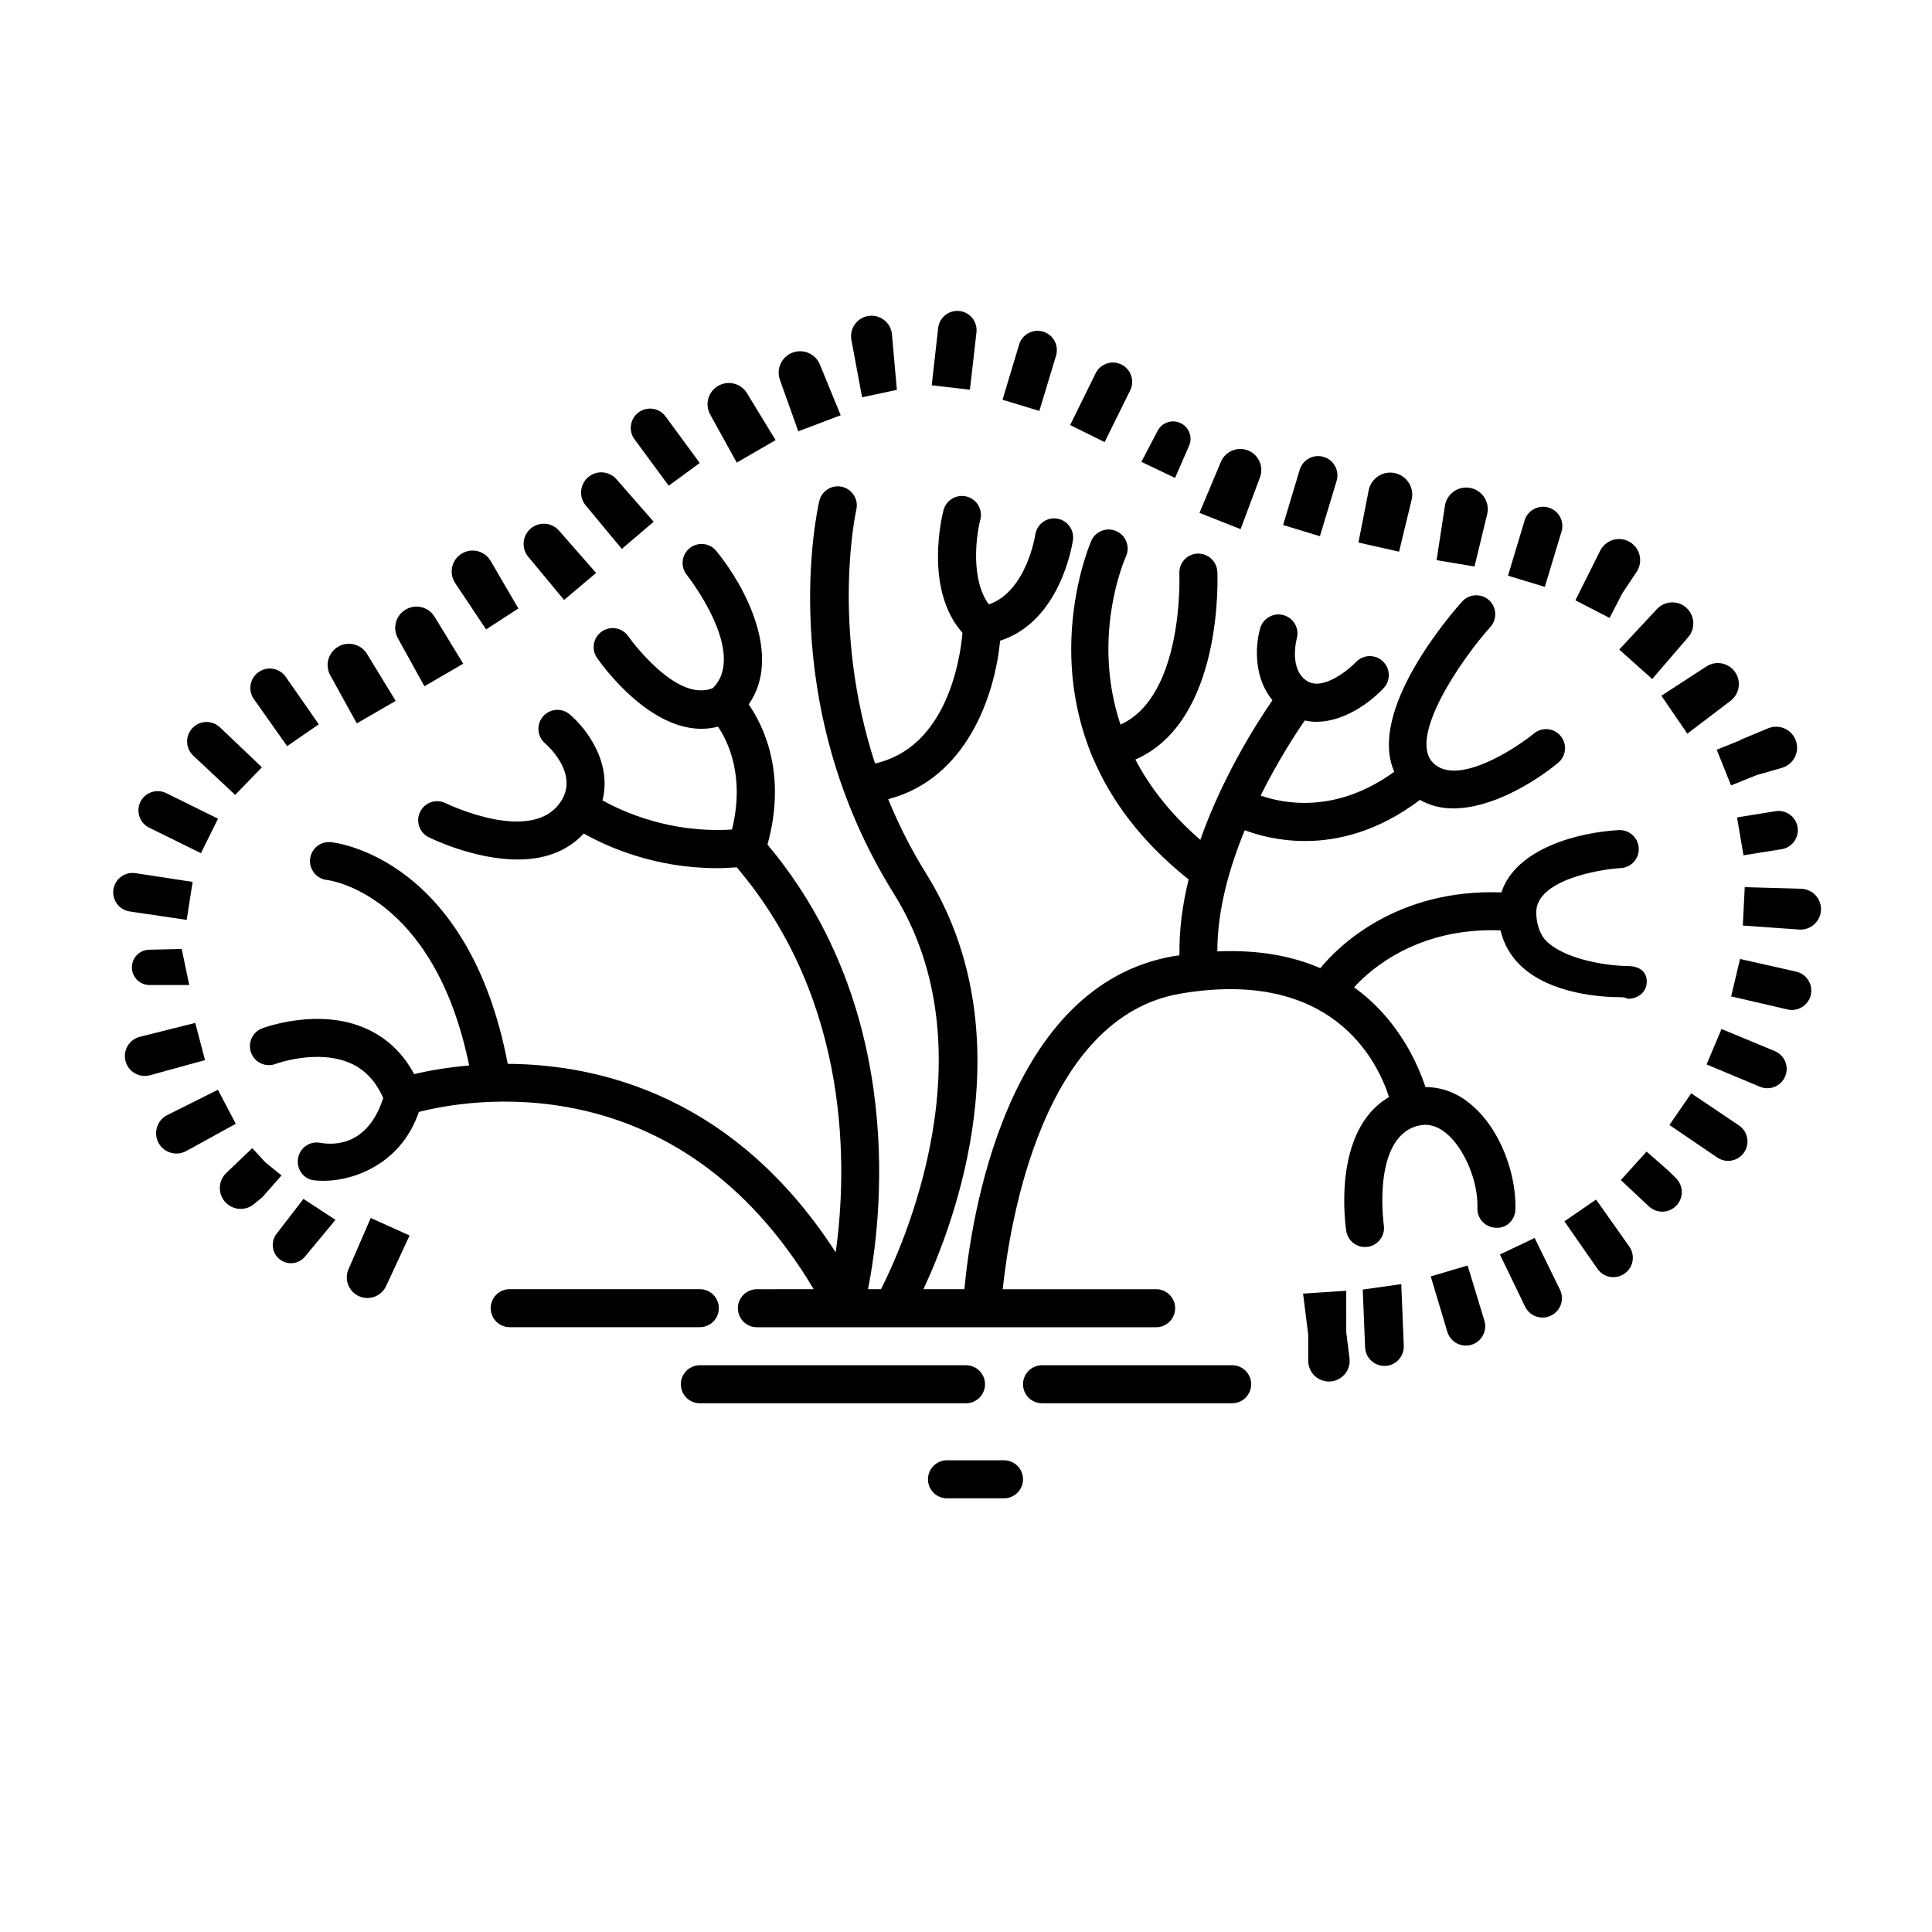 <?xml version="1.0" encoding="UTF-8"?>
<!-- Uploaded to: ICON Repo, www.iconrepo.com, Generator: ICON Repo Mixer Tools -->
<svg fill="#000000" width="800px" height="800px" version="1.1" viewBox="144 144 512 512" xmlns="http://www.w3.org/2000/svg">
 <g>
  <path d="m545.59 464.51c0.316-9.039-3.859-21.684-12.434-28.363-3.523-2.746-7.402-4.055-11.402-4.062-2.106-6.41-7.324-18.105-18.922-26.441 4.602-5.039 17.164-15.91 38.82-15.086 0.848 3.562 2.602 6.746 5.305 9.324 8 7.621 21.609 8.398 26.766 8.398 0.941 0 1.598 0.434 1.895 0.418 2.781-0.133 4.918-2.031 4.785-4.812-0.121-2.695-2.348-3.883-5.023-3.883h-0.23c-4.062 0-15.875-1.371-21.25-6.508-1.895-1.812-2.781-4.891-2.781-7.723 0-8.535 16.602-11.391 22.414-11.719 2.777-0.156 4.906-2.527 4.75-5.305-0.156-2.781-2.543-4.914-5.301-4.758-10.434 0.559-27.211 4.734-31.105 16.504-28.027-1.008-43.438 14.539-47.984 20.078-7.231-3.129-16.207-4.938-27.293-4.434 0-10.883 3.141-22.129 7.269-32.121 3.309 1.25 8.938 2.863 16 2.863 8.613 0 19.32-2.481 30.422-10.898 2.715 1.531 5.699 2.258 8.82 2.258 9.992 0 21.164-6.625 27.805-12.09 2.144-1.77 2.453-4.938 0.691-7.082-1.773-2.152-4.941-2.457-7.09-0.695-4.938 4.051-20.465 14.184-26.762 7.773-6.707-6.82 7.633-27.57 15.203-35.988 1.859-2.066 1.691-5.25-0.371-7.113-2.066-1.855-5.25-1.691-7.113 0.371-2.836 3.148-25.199 28.812-17.984 45.102-15.559 11.355-29.695 8.344-35.418 6.316 4.473-8.969 9.082-16.105 11.695-19.902 1.031 0.223 2.066 0.352 3.098 0.352 7.246 0 14.168-5.031 17.809-8.918 1.91-2.023 1.805-5.215-0.223-7.125-2.031-1.906-5.215-1.805-7.117 0.223-1.629 1.719-8.535 7.656-12.848 5.074-5.039-3.023-2.856-11.23-2.836-11.316 0.746-2.664-0.801-5.441-3.465-6.195-2.648-0.766-5.457 0.781-6.227 3.461-1.352 4.734-1.715 13.109 3.25 19.078-4.418 6.418-13.266 20.402-19.113 37.004-7.949-6.906-13.477-14.141-17.219-21.285 23.219-10.098 21.809-48.043 21.73-49.781-0.125-2.777-2.559-4.902-5.266-4.801-2.781 0.125-4.934 2.488-4.801 5.266 0.02 0.348 1.27 32.445-15.602 40.055-7.738-23.234 0.902-43.352 1.457-44.598 1.137-2.527 0.012-5.512-2.519-6.656-2.539-1.152-5.523-0.02-6.664 2.516-0.172 0.379-12.055 27.574 0.227 57.137 0.082 0.16 0.125 0.344 0.223 0.492 4.59 10.816 12.473 21.926 25.332 32.145-1.613 6.586-2.539 13.359-2.434 20.102-0.453 0.07-0.883 0.109-1.34 0.191-44.906 7.609-53.965 70.172-55.652 88.297h-10.852c8.395-17.961 27.141-67.797 0.691-110.19-4.102-6.574-7.356-13.168-10.031-19.668 20.797-5.422 28.289-27.488 29.652-41.992 16.07-5.141 19.18-25.754 19.312-26.695 0.383-2.75-1.531-5.285-4.277-5.68-2.734-0.395-5.301 1.523-5.703 4.273-0.023 0.16-2.328 15.055-12.316 18.477-4.836-6.519-3.387-18.113-2.262-22.426 0.711-2.684-0.898-5.441-3.582-6.152-2.684-0.695-5.441 0.891-6.16 3.582-0.238 0.887-5.359 20.863 5.031 32.535-0.641 7.098-4.176 30.359-23.18 34.617-11.809-36.199-5.055-66.879-4.961-67.262 0.629-2.711-1.055-5.414-3.758-6.051-2.711-0.641-5.414 1.043-6.051 3.75-0.504 2.144-12.004 53.16 19.738 104.04 26.145 41.891 1.906 94.43-3.387 104.84h-3.445c3.481-17.473 10.699-73.375-26.641-117.82 5.148-18.586-0.902-31.27-4.977-37.145 8.863-12.664-0.742-31.059-8.578-40.668-1.762-2.156-4.934-2.484-7.082-0.727-2.156 1.754-2.481 4.926-0.73 7.082 0.168 0.207 16.203 20.602 6.926 29.953-9.75 4.18-22.312-13.504-22.434-13.684-1.57-2.293-4.707-2.875-7.004-1.305-2.293 1.578-2.875 4.707-1.309 6.996 0.68 0.992 15.66 22.547 32.066 18.238 2.785 4.082 7.141 13.336 3.719 27.262-16.164 1.031-28.719-4.59-34.328-7.727 2.57-9.934-4.172-19.008-8.711-22.812-2.125-1.785-5.285-1.5-7.07 0.609-1.793 2.117-1.531 5.289 0.574 7.094 0.352 0.301 8.621 7.496 4.59 14.723-7.109 12.727-30.711 1.246-30.949 1.129-2.504-1.234-5.516-0.211-6.75 2.277-1.234 2.492-0.223 5.512 2.266 6.746 0.781 0.395 12.082 5.91 23.598 5.91 6.352 0 12.742-1.742 17.492-6.887 6.207 3.5 18.812 9.18 35.328 9.18 1.691 0 3.449-0.098 5.219-0.223 30.562 35.961 29.227 80.516 26.223 102.03-26.605-41.152-62.172-49.797-86.914-49.949-10.41-54.48-45.379-58.609-46.863-58.754-2.828-0.281-5.234 1.742-5.516 4.516-0.277 2.769 1.742 5.238 4.516 5.516 0.289 0.031 28.289 3.441 37.633 49.148-6.219 0.543-11.254 1.508-14.57 2.293-2.973-5.547-7.215-9.578-12.652-12.027-12.629-5.68-27.02-0.324-27.629-0.098-2.606 0.988-3.906 3.898-2.918 6.5 0.992 2.606 3.891 3.918 6.5 2.918 0.105-0.047 11.18-4.074 19.914-0.133 3.836 1.723 6.621 4.785 8.59 9.168-4.539 14.113-14.988 12.152-16.801 11.863-2.801-0.457-5.332 1.41-5.777 4.144-0.457 2.742 1.379 5.461 4.141 5.793 8.785 1.059 22.895-3.449 27.871-18.094 12.188-3.168 68.398-13.785 104.64 46.965l-15.051 0.008c-2.785 0-5.039 2.254-5.039 5.039s2.254 5.039 5.039 5.039h105.8c2.785 0 5.039-2.254 5.039-5.039s-2.254-5.039-5.039-5.039h-40.652c1.828-17.391 10.48-72.145 47.168-78.348 40.16-6.805 52.105 17.793 55.207 27.434-15.266 8.82-11.527 34.301-11.34 35.477 0.395 2.484 2.535 4.254 4.969 4.254 0.262 0 0.523-0.02 0.781-0.059 2.746-0.43 4.629-3.004 4.207-5.75-0.035-0.227-3.16-22.793 8.734-26.238 2.625-0.766 5.09-0.215 7.516 1.672 4.961 3.871 8.801 12.871 8.555 20.066-0.102 2.781 2.074 5.113 4.863 5.203 2.898 0.227 5.117-2.082 5.207-4.856z"/>
  <path d="m242.25 466.78 10.293 4.641-6.223 13.402c-1.258 2.715-4.473 3.91-7.199 2.676-2.719-1.23-3.949-4.414-2.762-7.148zm-58.727-71.098c-2.5 0.055-4.508 2.066-4.57 4.566-0.07 2.625 2.043 4.789 4.676 4.789h10.523l-1.996-9.551zm275.59-133.54c0.992-2.266 0.02-4.914-2.207-6-2.254-1.098-4.961-0.207-6.121 2.016l-4.301 8.238 8.918 4.254zm-263.37 152.94-14.656 3.668c-2.848 0.711-4.559 3.606-3.82 6.445 0.742 2.84 3.668 4.535 6.5 3.754l14.57-4.012zm6.008 17.715-13.406 6.699c-2.727 1.359-3.777 4.711-2.324 7.387 1.426 2.625 4.711 3.586 7.332 2.152l13.133-7.219zm54.723-106.93 10.281-5.984-7.578-12.426c-1.586-2.606-4.961-3.473-7.613-1.953-2.672 1.531-3.621 4.918-2.133 7.613zm-39.188 145.11c-1.547 2.004-1.281 4.867 0.609 6.555 2.039 1.824 5.188 1.586 6.938-0.523l8.07-9.742-8.48-5.543zm55.535-160.18 8.551-5.547-7.34-12.594c-1.559-2.676-5.008-3.559-7.656-1.953-2.707 1.633-3.496 5.195-1.742 7.824zm-58.48 141.25 0.102-0.102-0.102 0.102-3.492-3.773-6.879 6.574c-2.289 2.188-2.277 5.84 0.02 8.012 2.023 1.914 5.164 2.019 7.309 0.242l2.293-1.887v-0.012l5.012-5.703zm367.51-128.1 9.547-11.105c1.969-2.293 1.754-5.738-0.488-7.769-2.258-2.039-5.738-1.891-7.812 0.336l-9.984 10.723zm9.312 14.484 11.453-8.711c2.254-1.715 2.863-4.84 1.422-7.273-1.617-2.727-5.176-3.559-7.828-1.828l-11.93 7.758zm-17.227-37.207 3.785-5.68c1.789-2.684 0.941-6.324-1.848-7.941-2.785-1.617-6.363-0.543-7.805 2.336l-6.57 13.145 9.059 4.676zm40.598 57.754-10.207 1.641 1.715 10.047 10.113-1.621c2.762-0.441 4.644-3.027 4.231-5.789-0.43-2.809-3.055-4.727-5.852-4.277zm-15.582-16.301 3.793 9.461 6.852-2.75 6.613-1.891c3.078-0.883 4.781-4.172 3.723-7.188-1.059-3.019-4.438-4.523-7.391-3.289l-7.387 3.078 0.031 0.082zm-415.41 20.672 13.707 6.746 4.527-9.133-13.719-6.777c-2.606-1.285-5.754-0.145-6.934 2.504-1.105 2.508-0.043 5.445 2.418 6.66zm9.926 24.43 1.586-10.066-15.145-2.316c-2.82-0.434-5.453 1.523-5.856 4.344-0.398 2.797 1.531 5.391 4.328 5.805zm12.859-33.121 7.082-7.324-11.109-10.578c-2.07-1.969-5.344-1.883-7.305 0.191-1.965 2.074-1.863 5.356 0.223 7.309zm13.762-12.934 8.398-5.769-8.766-12.586c-1.629-2.332-4.832-2.906-7.164-1.285-2.348 1.633-2.918 4.867-1.266 7.199zm337.73-56.848c0.816-2.707-0.715-5.559-3.422-6.367-2.699-0.812-5.551 0.719-6.363 3.426l-4.394 14.629 9.754 2.961zm-319.26 50.828 10.297-5.965-7.582-12.434c-1.586-2.606-4.961-3.473-7.613-1.953-2.672 1.531-3.621 4.918-2.133 7.613zm312.14 136.37-9.203 4.375 6.66 13.809c1.234 2.559 4.312 3.633 6.867 2.394 2.562-1.238 3.633-4.328 2.379-6.887zm16.281-10.176-8.398 5.769 8.762 12.586c1.633 2.344 4.863 2.91 7.195 1.266 2.324-1.641 2.875-4.852 1.234-7.176zm-28.863-181.64c0.754-3.117-1.211-6.246-4.348-6.926-3.215-0.691-6.348 1.465-6.848 4.715l-2.211 14.395 10.051 1.688zm48.008 173.97-5.754-5.043-6.84 7.547 7.441 6.969c2.062 1.93 5.297 1.855 7.262-0.176s1.941-5.266-0.059-7.266zm-68.027-177.78c0.77-3.184-1.234-6.375-4.434-7.07-3.188-0.691-6.324 1.371-6.953 4.574l-2.711 13.816 10.77 2.43zm14.84 202.93-9.777 2.883 4.394 14.676c0.816 2.727 3.691 4.266 6.414 3.438 2.707-0.828 4.227-3.688 3.406-6.394zm-17.586 4.934-10.207 1.441 0.621 15.305c0.117 2.84 2.523 5.047 5.367 4.918 2.828-0.133 5.008-2.527 4.883-5.352zm-17.141-212.86c0.805-2.676-0.684-5.508-3.352-6.348-2.715-0.855-5.613 0.672-6.43 3.402l-4.394 14.629 9.754 2.961zm121.79 130.04-14.871-3.352-2.359 9.914 14.938 3.461c2.75 0.641 5.5-1.062 6.16-3.809 0.672-2.789-1.074-5.582-3.867-6.215zm1.328-21.961-14.953-0.43-0.508 10.176 14.922 1.062c3.066 0.215 5.699-2.16 5.793-5.234 0.098-2.988-2.262-5.488-5.254-5.574zm-7.004 43.012-14.105-5.848-3.953 9.391 14.125 5.91c2.602 1.09 5.586-0.133 6.688-2.719 1.105-2.625-0.129-5.641-2.754-6.734zm-22.137 11.195-5.769 8.398 12.664 8.613c2.379 1.617 5.617 0.969 7.184-1.441 1.531-2.348 0.891-5.492-1.43-7.059zm-236.63-175.43 11.23-4.262-5.508-13.441c-1.164-2.84-4.379-4.242-7.25-3.16-2.898 1.09-4.383 4.301-3.344 7.215zm-16.312 8.293 10.297-5.965-7.586-12.438c-1.586-2.606-4.961-3.473-7.613-1.953-2.672 1.531-3.617 4.918-2.133 7.609zm138.66 3.902c1.059-2.832-0.336-5.992-3.144-7.117-2.828-1.137-6.039 0.207-7.219 3.019l-5.668 13.512 10.902 4.309zm-169.11 18.961 8.434-7.195-9.855-11.266c-1.926-2.195-5.25-2.449-7.481-0.562-2.246 1.898-2.543 5.254-0.664 7.516zm72.887-42.152-1.305-14.691c-0.281-3.215-3.289-5.473-6.457-4.852-2.922 0.574-4.836 3.394-4.293 6.328l2.836 15.195zm-60.461 25.41 8.223-6.027-9.062-12.328c-1.648-2.242-4.785-2.75-7.062-1.148-2.336 1.652-2.867 4.902-1.164 7.203zm102.64-34.465c0.805-2.676-0.684-5.508-3.352-6.348-2.715-0.855-5.613 0.672-6.43 3.402l-4.394 14.629 9.754 2.961zm-21.09-6.18c0.316-2.777-1.656-5.297-4.43-5.648-2.828-0.359-5.402 1.664-5.719 4.492l-1.707 15.18 10.125 1.176zm-109.29 70.91 8.488-7.148-9.828-11.219c-1.898-2.172-5.18-2.445-7.418-0.621-2.301 1.879-2.629 5.281-0.73 7.566zm150.03-55.539c1.246-2.519 0.215-5.57-2.297-6.832-2.535-1.27-5.617-0.227-6.867 2.312l-6.742 13.707 9.133 4.527zm57.258 238.62-11.445 0.75 1.367 10.891v6.914c0 3.176 2.68 5.688 5.848 5.481 3.152-0.207 5.488-3.027 5.09-6.168l-0.859-6.852z"/>
  <path d="m334.5 490.68c0-2.785-2.254-5.039-5.039-5.039h-50.379c-2.785 0-5.039 2.254-5.039 5.039s2.254 5.039 5.039 5.039h50.383c2.781 0 5.035-2.254 5.035-5.039z"/>
  <path d="m405.04 510.84c0-2.785-2.254-5.039-5.039-5.039h-70.531c-2.785 0-5.039 2.254-5.039 5.039 0 2.785 2.254 5.039 5.039 5.039h70.535c2.785 0 5.035-2.254 5.035-5.039z"/>
  <path d="m470.53 505.8h-50.379c-2.785 0-5.039 2.254-5.039 5.039 0 2.785 2.254 5.039 5.039 5.039h50.383c2.785 0 5.039-2.254 5.039-5.039-0.004-2.785-2.258-5.039-5.043-5.039z"/>
  <path d="m394.96 541.07h15.113c2.781 0 5.039-2.258 5.039-5.039s-2.258-5.039-5.039-5.039h-15.113c-2.781 0-5.039 2.258-5.039 5.039s2.258 5.039 5.039 5.039z"/>
 </g>
</svg>